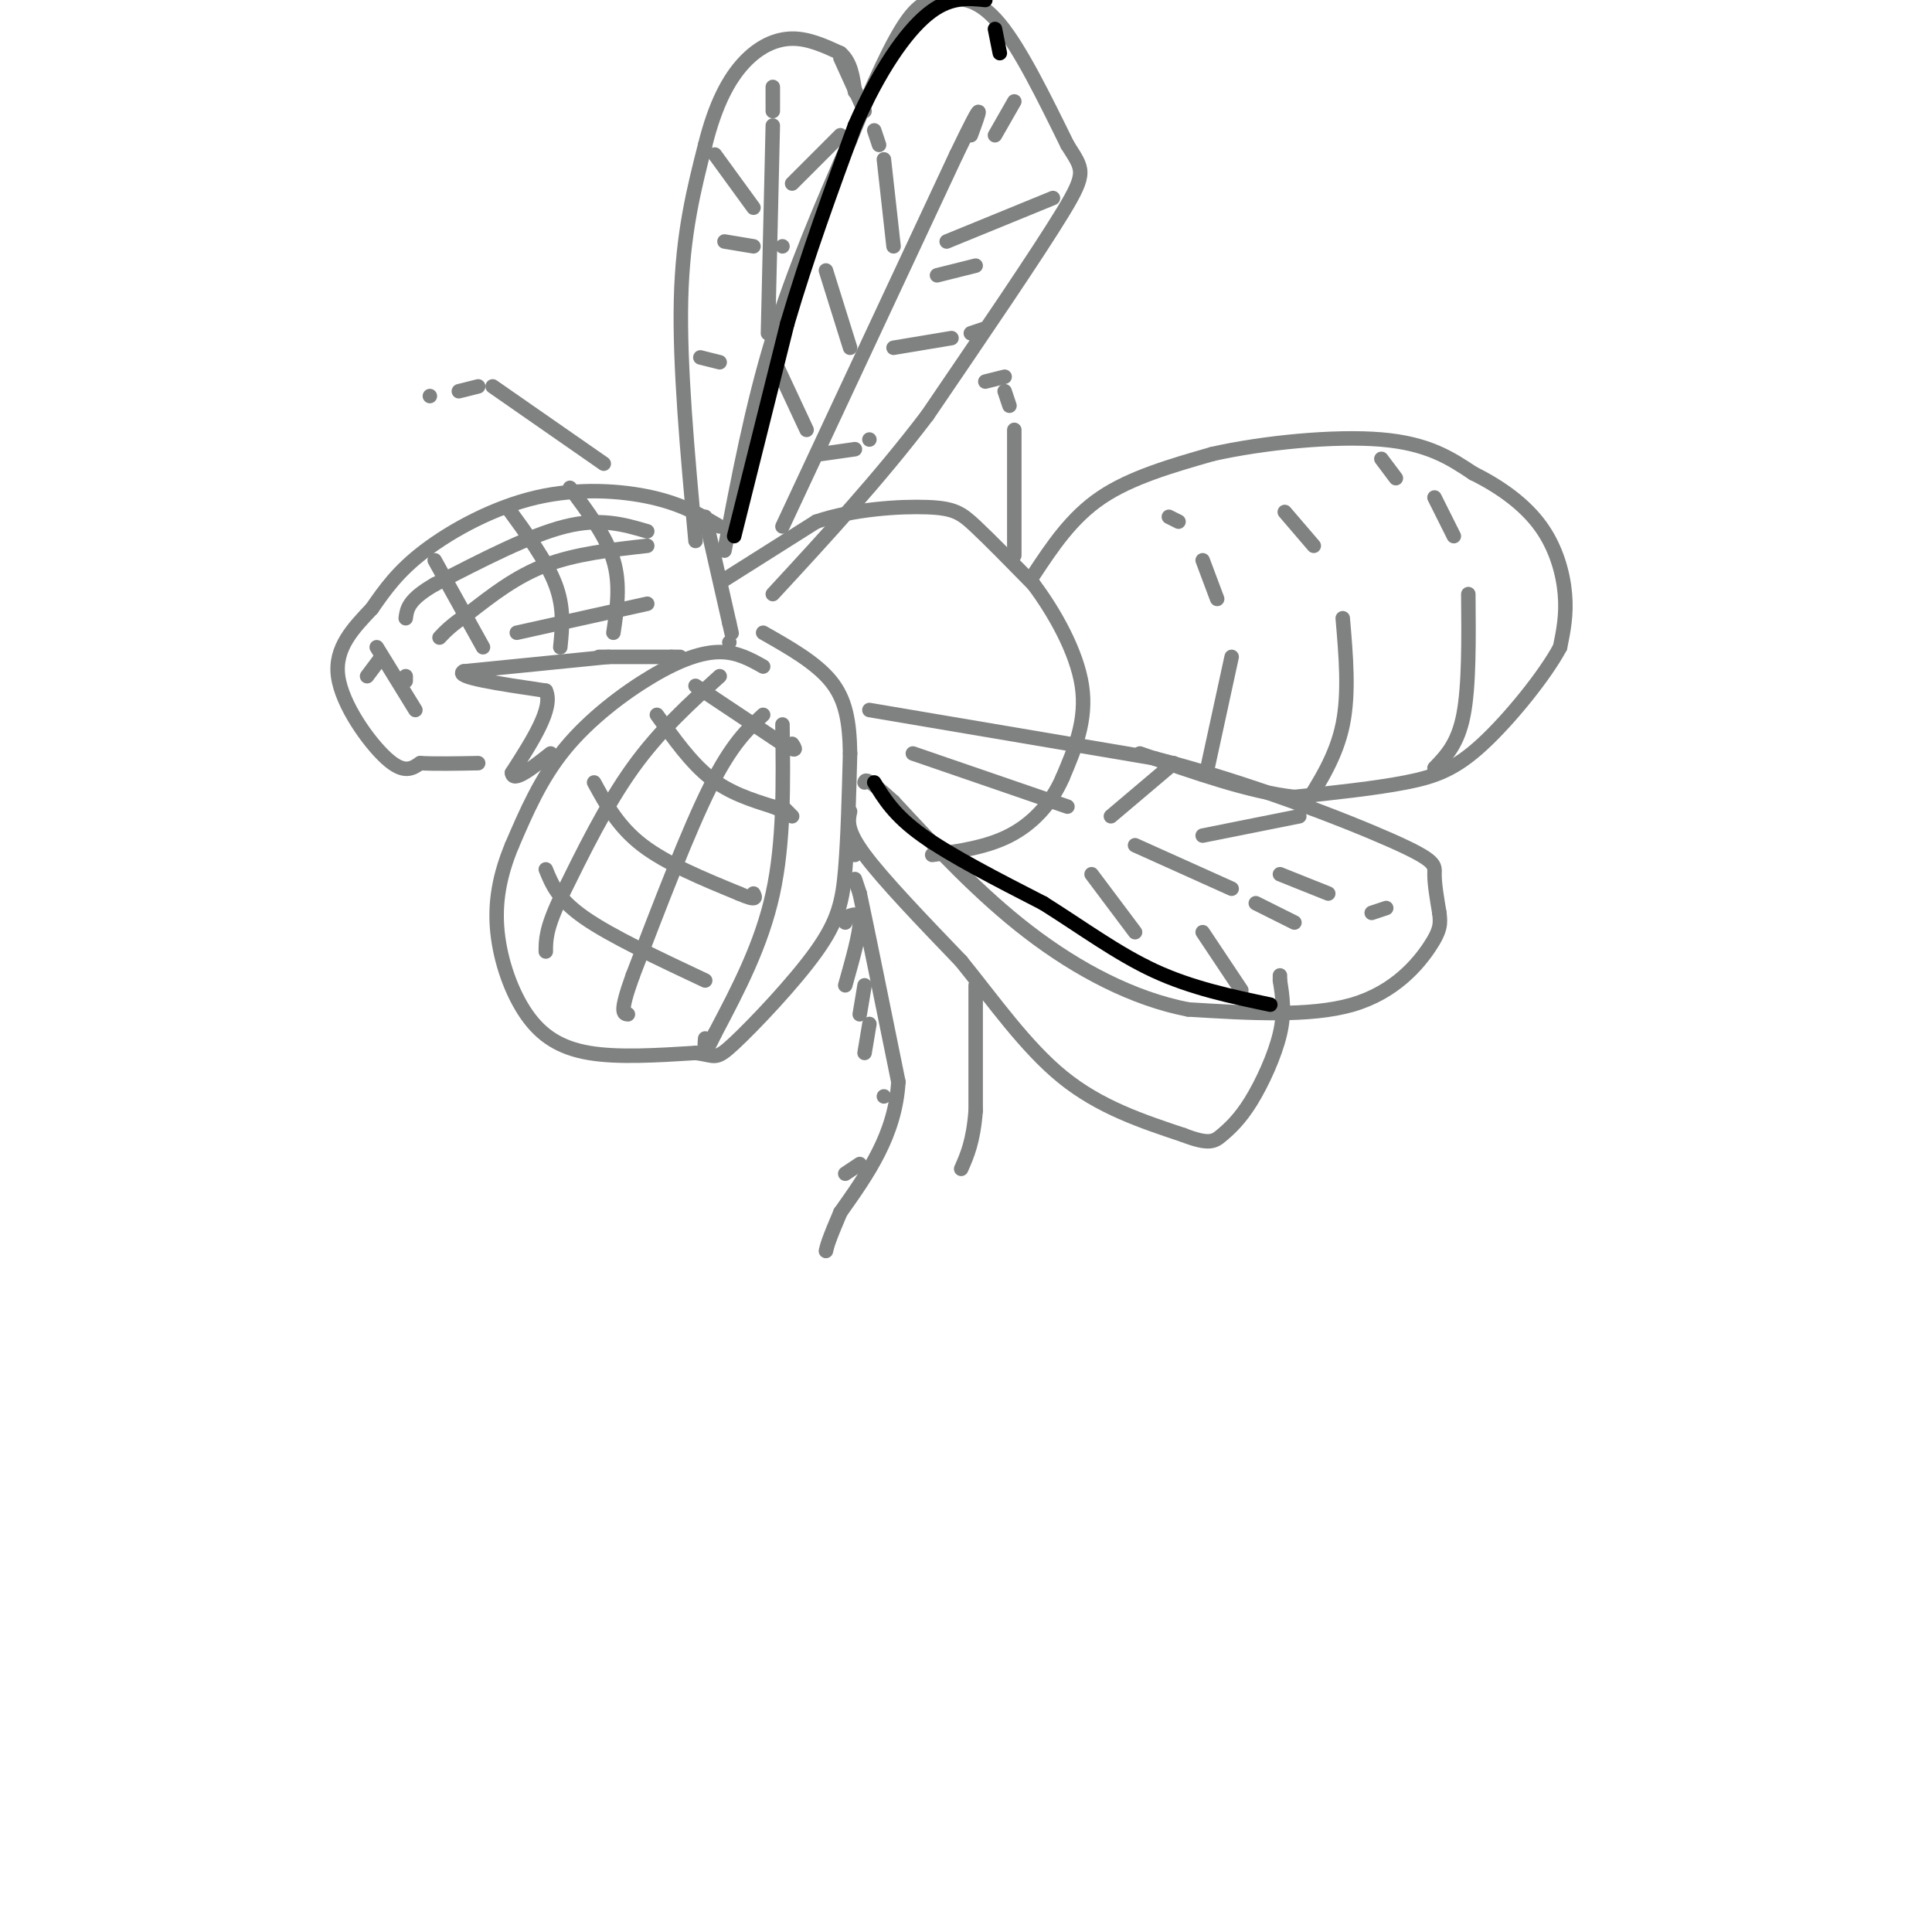 <svg viewBox='0 0 400 400' version='1.1' xmlns='http://www.w3.org/2000/svg' xmlns:xlink='http://www.w3.org/1999/xlink'><g fill='none' stroke='rgb(128,130,130)' stroke-width='3' stroke-linecap='round' stroke-linejoin='round'><path d='M158,138c-2.690,-1.506 -5.381,-3.012 -9,-3c-3.619,0.012 -8.167,1.542 -14,5c-5.833,3.458 -12.952,8.845 -18,15c-5.048,6.155 -8.024,13.077 -11,20'/><path d='M106,175c-2.608,6.268 -3.627,11.938 -3,18c0.627,6.062 2.900,12.517 6,17c3.100,4.483 7.029,6.995 13,8c5.971,1.005 13.986,0.502 22,0'/><path d='M144,218c4.278,0.504 3.971,1.764 8,-2c4.029,-3.764 12.392,-12.552 17,-19c4.608,-6.448 5.459,-10.557 6,-17c0.541,-6.443 0.770,-15.222 1,-24'/><path d='M176,156c-0.111,-6.622 -0.889,-11.178 -4,-15c-3.111,-3.822 -8.556,-6.911 -14,-10'/><path d='M149,109c-3.821,-2.280 -7.643,-4.560 -14,-6c-6.357,-1.440 -15.250,-2.042 -24,0c-8.750,2.042 -17.357,6.726 -23,11c-5.643,4.274 -8.321,8.137 -11,12'/><path d='M77,126c-3.798,4.024 -7.792,8.083 -7,14c0.792,5.917 6.369,13.690 10,17c3.631,3.310 5.315,2.155 7,1'/><path d='M87,158c3.167,0.167 7.583,0.083 12,0'/><path d='M126,136c0.000,0.000 -30.000,3.000 -30,3'/><path d='M96,139c-2.167,1.167 7.417,2.583 17,4'/><path d='M113,143c1.667,3.500 -2.667,10.250 -7,17'/><path d='M106,160c0.167,2.167 4.083,-0.917 8,-4'/><path d='M146,107c0.000,0.000 5.000,22.000 5,22'/><path d='M151,129c0.833,3.667 0.417,1.833 0,0'/><path d='M151,133c0.000,0.000 0.000,0.000 0,0'/><path d='M150,120c0.000,0.000 19.000,-12.000 19,-12'/><path d='M169,108c7.690,-2.631 17.417,-3.208 23,-3c5.583,0.208 7.024,1.202 10,4c2.976,2.798 7.488,7.399 12,12'/><path d='M214,121c4.267,5.689 8.933,13.911 10,21c1.067,7.089 -1.467,13.044 -4,19'/><path d='M220,161c-2.356,5.444 -6.244,9.556 -11,12c-4.756,2.444 -10.378,3.222 -16,4'/><path d='M177,177c0.000,0.000 0.000,0.000 0,0'/><path d='M214,119c3.917,-5.917 7.833,-11.833 14,-16c6.167,-4.167 14.583,-6.583 23,-9'/><path d='M251,94c10.511,-2.378 25.289,-3.822 35,-3c9.711,0.822 14.356,3.911 19,7'/><path d='M305,98c5.798,2.869 10.792,6.542 14,11c3.208,4.458 4.631,9.702 5,14c0.369,4.298 -0.315,7.649 -1,11'/><path d='M323,134c-3.095,5.786 -10.333,14.750 -16,20c-5.667,5.250 -9.762,6.786 -16,8c-6.238,1.214 -14.619,2.107 -23,3'/><path d='M268,165c-9.167,-1.000 -20.583,-5.000 -32,-9'/><path d='M250,159c0.000,0.000 5.000,-23.000 5,-23'/><path d='M252,124c0.000,0.000 -3.000,-8.000 -3,-8'/><path d='M244,108c0.000,0.000 -2.000,-1.000 -2,-1'/><path d='M270,167c3.333,-5.250 6.667,-10.500 8,-17c1.333,-6.500 0.667,-14.250 0,-22'/><path d='M272,113c0.000,0.000 -6.000,-7.000 -6,-7'/><path d='M297,159c2.417,-2.500 4.833,-5.000 6,-11c1.167,-6.000 1.083,-15.500 1,-25'/><path d='M301,111c0.000,0.000 -4.000,-8.000 -4,-8'/><path d='M289,99c0.000,0.000 -3.000,-4.000 -3,-4'/><path d='M124,136c0.000,0.000 15.000,0.000 15,0'/><path d='M139,136c2.667,0.000 1.833,0.000 1,0'/><path d='M144,142c0.000,0.000 18.000,12.000 18,12'/><path d='M162,154c3.333,2.000 2.667,1.000 2,0'/><path d='M136,148c3.500,4.917 7.000,9.833 11,13c4.000,3.167 8.500,4.583 13,6'/><path d='M160,167c2.333,1.000 1.667,0.500 1,0'/><path d='M162,167c0.000,0.000 2.000,2.000 2,2'/><path d='M123,162c2.500,4.583 5.000,9.167 10,13c5.000,3.833 12.500,6.917 20,10'/><path d='M153,185c3.833,1.667 3.417,0.833 3,0'/><path d='M113,180c1.250,3.083 2.500,6.167 8,10c5.500,3.833 15.250,8.417 25,13'/><path d='M127,131c0.750,-5.000 1.500,-10.000 0,-15c-1.500,-5.000 -5.250,-10.000 -9,-15'/><path d='M116,134c0.417,-4.083 0.833,-8.167 -1,-13c-1.833,-4.833 -5.917,-10.417 -10,-16'/><path d='M100,134c0.000,0.000 -10.000,-18.000 -10,-18'/><path d='M86,147c0.000,0.000 -8.000,-13.000 -8,-13'/><path d='M134,110c-4.833,-1.417 -9.667,-2.833 -17,-1c-7.333,1.833 -17.167,6.917 -27,12'/><path d='M90,121c-5.500,3.167 -5.750,5.083 -6,7'/><path d='M79,136c0.000,0.000 -3.000,4.000 -3,4'/><path d='M134,113c-7.417,0.833 -14.833,1.667 -21,4c-6.167,2.333 -11.083,6.167 -16,10'/><path d='M97,127c-3.667,2.500 -4.833,3.750 -6,5'/><path d='M84,140c0.000,0.000 0.000,1.000 0,1'/><path d='M134,125c0.000,0.000 -27.000,6.000 -27,6'/><path d='M149,140c-6.250,5.667 -12.500,11.333 -18,19c-5.500,7.667 -10.250,17.333 -15,27'/><path d='M116,186c-3.000,6.333 -3.000,8.667 -3,11'/><path d='M158,148c-3.250,3.000 -6.500,6.000 -11,15c-4.500,9.000 -10.250,24.000 -16,39'/><path d='M131,202c-2.833,7.833 -1.917,7.917 -1,8'/><path d='M162,150c0.167,12.167 0.333,24.333 -2,35c-2.333,10.667 -7.167,19.833 -12,29'/><path d='M148,214c-2.333,5.000 -2.167,3.000 -2,1'/><path d='M150,114c2.833,-14.917 5.667,-29.833 10,-44c4.333,-14.167 10.167,-27.583 16,-41'/><path d='M176,29c4.800,-11.756 8.800,-20.644 12,-25c3.200,-4.356 5.600,-4.178 8,-4'/><path d='M196,0c3.067,-0.622 6.733,-0.178 11,5c4.267,5.178 9.133,15.089 14,25'/><path d='M221,30c3.200,5.133 4.200,5.467 -1,14c-5.200,8.533 -16.600,25.267 -28,42'/><path d='M192,86c-10.000,13.167 -21.000,25.083 -32,37'/><path d='M180,147c0.000,0.000 59.000,10.000 59,10'/><path d='M239,157c19.690,5.071 39.417,12.750 49,17c9.583,4.250 9.024,5.071 9,7c-0.024,1.929 0.488,4.964 1,8'/><path d='M298,189c0.250,2.119 0.375,3.417 -2,7c-2.375,3.583 -7.250,9.452 -16,12c-8.750,2.548 -21.375,1.774 -34,1'/><path d='M246,209c-11.378,-2.200 -22.822,-8.200 -33,-16c-10.178,-7.800 -19.089,-17.400 -28,-27'/><path d='M185,166c-5.667,-5.167 -5.833,-4.583 -6,-4'/><path d='M176,168c-0.417,1.917 -0.833,3.833 3,9c3.833,5.167 11.917,13.583 20,22'/><path d='M199,199c6.667,8.222 13.333,17.778 21,24c7.667,6.222 16.333,9.111 25,12'/><path d='M245,235c5.411,2.093 6.440,1.324 8,0c1.560,-1.324 3.651,-3.203 6,-7c2.349,-3.797 4.957,-9.514 6,-14c1.043,-4.486 0.522,-7.743 0,-11'/><path d='M265,203c0.000,-1.833 0.000,-0.917 0,0'/><path d='M144,112c-1.667,-18.167 -3.333,-36.333 -3,-50c0.333,-13.667 2.667,-22.833 5,-32'/><path d='M146,30c2.107,-8.464 4.875,-13.625 8,-17c3.125,-3.375 6.607,-4.964 10,-5c3.393,-0.036 6.696,1.482 10,3'/><path d='M174,11c2.167,1.833 2.583,4.917 3,8'/><path d='M177,182c0.000,0.000 1.000,3.000 1,3'/><path d='M178,185c1.500,7.000 4.750,23.000 8,39'/><path d='M186,224c-0.667,11.000 -6.333,19.000 -12,27'/><path d='M174,251c-2.500,5.833 -2.750,6.917 -3,8'/><path d='M175,190c0.000,0.000 0.000,1.000 0,1'/><path d='M175,190c1.500,-0.667 3.000,-1.333 3,1c0.000,2.333 -1.500,7.667 -3,13'/><path d='M179,204c0.000,0.000 -1.000,6.000 -1,6'/><path d='M180,212c0.000,0.000 -1.000,6.000 -1,6'/><path d='M183,227c0.000,0.000 0.000,0.000 0,0'/><path d='M178,241c0.000,0.000 -3.000,2.000 -3,2'/><path d='M202,204c0.000,0.000 0.000,26.000 0,26'/><path d='M202,230c-0.500,6.333 -1.750,9.167 -3,12'/><path d='M125,96c0.000,0.000 -23.000,-16.000 -23,-16'/><path d='M99,80c0.000,0.000 -4.000,1.000 -4,1'/><path d='M89,82c0.000,0.000 0.000,0.000 0,0'/><path d='M210,115c0.000,0.000 0.000,-26.000 0,-26'/><path d='M209,84c0.000,0.000 -1.000,-3.000 -1,-3'/><path d='M208,78c0.000,0.000 -4.000,1.000 -4,1'/><path d='M189,156c0.000,0.000 32.000,11.000 32,11'/><path d='M235,175c0.000,0.000 20.000,9.000 20,9'/><path d='M260,187c0.000,0.000 8.000,4.000 8,4'/><path d='M226,181c0.000,0.000 9.000,12.000 9,12'/><path d='M237,200c0.000,0.000 0.000,0.000 0,0'/><path d='M249,193c0.000,0.000 8.000,12.000 8,12'/><path d='M249,173c0.000,0.000 20.000,-4.000 20,-4'/><path d='M230,169c0.000,0.000 13.000,-11.000 13,-11'/><path d='M265,181c0.000,0.000 10.000,4.000 10,4'/><path d='M284,189c0.000,0.000 3.000,-1.000 3,-1'/><path d='M162,109c0.000,0.000 36.000,-77.000 36,-77'/><path d='M198,32c6.500,-13.500 4.750,-8.750 3,-4'/><path d='M185,51c0.000,0.000 -2.000,-18.000 -2,-18'/><path d='M182,30c0.000,0.000 -1.000,-3.000 -1,-3'/><path d='M196,50c0.000,0.000 22.000,-9.000 22,-9'/><path d='M185,72c0.000,0.000 12.000,-2.000 12,-2'/><path d='M201,69c0.000,0.000 3.000,-1.000 3,-1'/><path d='M176,72c0.000,0.000 -5.000,-16.000 -5,-16'/><path d='M194,57c0.000,0.000 8.000,-2.000 8,-2'/><path d='M206,28c0.000,0.000 4.000,-7.000 4,-7'/><path d='M167,89c0.000,0.000 -7.000,-15.000 -7,-15'/><path d='M170,94c0.000,0.000 7.000,-1.000 7,-1'/><path d='M180,91c0.000,0.000 0.000,0.000 0,0'/><path d='M159,69c0.000,0.000 1.000,-43.000 1,-43'/><path d='M160,23c0.000,0.000 0.000,-5.000 0,-5'/><path d='M156,43c0.000,0.000 -8.000,-11.000 -8,-11'/><path d='M156,51c0.000,0.000 -6.000,-1.000 -6,-1'/><path d='M149,75c0.000,0.000 -4.000,-1.000 -4,-1'/><path d='M164,38c0.000,0.000 10.000,-10.000 10,-10'/><path d='M162,51c0.000,0.000 0.000,0.000 0,0'/><path d='M179,23c0.000,0.000 -5.000,-11.000 -5,-11'/></g>
<g fill='none' stroke='rgb(0,0,0)' stroke-width='3' stroke-linecap='round' stroke-linejoin='round'><path d='M152,111c0.000,0.000 11.000,-44.000 11,-44'/><path d='M163,67c4.167,-14.167 9.083,-27.583 14,-41'/><path d='M177,26c4.978,-11.356 10.422,-19.244 15,-23c4.578,-3.756 8.289,-3.378 12,-3'/><path d='M206,6c0.000,0.000 1.000,5.000 1,5'/><path d='M181,162c2.083,3.417 4.167,6.833 10,11c5.833,4.167 15.417,9.083 25,14'/><path d='M216,187c7.933,4.978 15.267,10.422 23,14c7.733,3.578 15.867,5.289 24,7'/></g>
</svg>